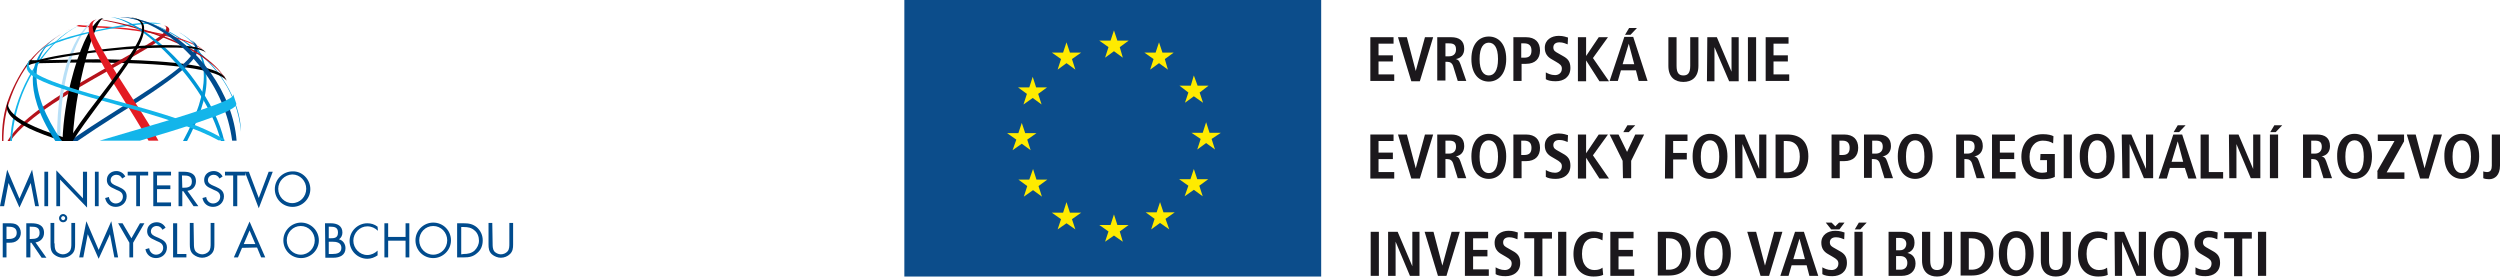 <?xml version="1.0" encoding="UTF-8"?> <!-- Generator: Adobe Illustrator 24.2.0, SVG Export Plug-In . SVG Version: 6.00 Build 0) --> <svg xmlns="http://www.w3.org/2000/svg" xmlns:xlink="http://www.w3.org/1999/xlink" version="1.1" id="Layer_1" x="0px" y="0px" viewBox="0 0 732.3 81" style="enable-background:new 0 0 732.3 81;" xml:space="preserve"> <style type="text/css"> .st0{fill:#004B8D;} .st1{fill:#0096D6;} .st2{fill:#B5121B;} .st3{fill:#E31B23;} .st4{fill:#B9E0F7;} .st5{fill:#13B5EA;} .st6{clip-path:url(#SVGID_2_);fill:#0C4D8B;} .st7{fill:#FFEB00;} .st8{fill:#1B181C;} </style> <g> <polygon class="st0" points="5.7,58.2 2.1,49.7 0,60.4 1.2,60.4 2.5,53.6 2.5,53.6 5.7,60.8 9,53.6 9,53.6 10.3,60.4 11.4,60.4 9.4,49.7 "></polygon> <rect x="13" y="50.3" class="st0" width="1.1" height="10.1"></rect> <polygon class="st0" points="16.5,49.9 24.3,58.1 24.3,50.3 25.5,50.3 25.5,60.8 17.6,52.6 17.6,60.4 16.5,60.4 "></polygon> <rect x="27.8" y="50.3" class="st0" width="1.1" height="10.1"></rect> <g> <path class="st0" d="M35.8,52.3c-0.4-0.7-0.9-1.1-1.7-1.1c-0.9,0-1.7,0.6-1.7,1.6c0,0.9,0.9,1.3,1.6,1.6l0.7,0.3 c1.3,0.6,2.4,1.2,2.4,2.8c0,1.8-1.4,3.1-3.2,3.1c-1.6,0-2.8-1-3.1-2.6l1.1-0.3c0.1,1,0.9,1.9,2,1.9s2.1-0.8,2.1-2s-0.9-1.6-1.9-2 l-0.6-0.3c-1.2-0.5-2.2-1.1-2.2-2.6c0-1.6,1.3-2.6,2.8-2.6c1.1,0,2.1,0.6,2.6,1.6L35.8,52.3z"></path> </g> <polygon class="st0" points="41,60.4 39.9,60.4 39.9,51.4 37.4,51.4 37.4,50.3 43.4,50.3 43.4,51.4 41,51.4 "></polygon> <polygon class="st0" points="44.9,50.3 50.1,50.3 50.1,51.4 46,51.4 46,54.3 49.9,54.3 49.9,55.4 46,55.4 46,59.3 50.1,59.3 50.1,60.4 44.9,60.4 "></polygon> <g> <path class="st0" d="M53.4,55h0.3c1.3,0,2.5-0.2,2.5-1.8c0-1.7-1.2-1.8-2.6-1.8h-0.3L53.4,55L53.4,55z M53.4,60.4h-1.1V50.3h1.4 c1.9,0,3.7,0.5,3.7,2.8c0,1.5-1,2.6-2.5,2.8l3.2,4.5h-1.4l-3-4.4h-0.3V60.4z"></path> <path class="st0" d="M64.3,52.3c-0.4-0.7-0.9-1.1-1.7-1.1c-0.9,0-1.7,0.6-1.7,1.6c0,0.9,0.9,1.3,1.6,1.6l0.7,0.3 c1.3,0.6,2.4,1.2,2.4,2.8c0,1.8-1.4,3.1-3.2,3.1c-1.6,0-2.8-1-3.1-2.6l1.1-0.3c0.1,1,0.9,1.9,2,1.9s2.1-0.8,2.1-2s-0.9-1.6-1.9-2 L62,55.3c-1.2-0.5-2.2-1.1-2.2-2.6c0-1.6,1.3-2.6,2.8-2.6c1.1,0,2.1,0.6,2.6,1.6L64.3,52.3z"></path> </g> <polygon class="st0" points="69.5,60.4 68.3,60.4 68.3,51.4 65.9,51.4 65.9,50.3 71.9,50.3 71.9,51.4 69.5,51.4 "></polygon> <polygon class="st0" points="75.8,58 78.7,50.3 79.9,50.3 75.8,61 71.7,50.3 72.9,50.3 "></polygon> <g> <path class="st0" d="M81.5,55.3c0,2.3,1.8,4.2,4.1,4.2c2.3,0,4.1-1.9,4.1-4.2s-1.8-4.2-4.1-4.2C83.3,51.2,81.5,53.1,81.5,55.3 M90.9,55.4c0,2.9-2.4,5.2-5.2,5.2c-2.9,0-5.2-2.3-5.2-5.2s2.4-5.2,5.2-5.2C88.5,50.1,90.9,52.5,90.9,55.4"></path> <path class="st0" d="M1.9,70h0.7c1.2,0,2.3-0.4,2.3-1.8c0-1.6-1.3-1.8-2.6-1.8H1.9C1.9,66.4,1.9,70,1.9,70z M1.9,75.4H0.8v-10h1.7 c0.9,0,1.8,0,2.5,0.5s1.1,1.4,1.1,2.3c0,0.8-0.3,1.6-1,2.2s-1.5,0.7-2.4,0.7H1.9V75.4z"></path> <path class="st0" d="M8.8,70h0.3c1.3,0,2.5-0.2,2.5-1.8c0-1.7-1.2-1.8-2.6-1.8H8.7V70H8.8z M8.8,75.4H7.7v-10h1.5 c1.9,0,3.7,0.5,3.7,2.8c0,1.5-1,2.6-2.5,2.8l3.2,4.5h-1.4l-3-4.4H8.9v4.3H8.8z"></path> <path class="st0" d="M17.9,63.9c0,0.3,0.3,0.6,0.6,0.6s0.6-0.3,0.6-0.6c0-0.3-0.3-0.6-0.6-0.6C18.2,63.3,17.9,63.6,17.9,63.9 M19.7,63.9c0,0.7-0.5,1.2-1.2,1.2s-1.2-0.5-1.2-1.2c0-0.6,0.5-1.2,1.2-1.2C19.1,62.7,19.7,63.2,19.7,63.9 M16,71.3 c0,0.7,0,1.6,0.4,2.2c0.4,0.6,1.3,1,2,1s1.5-0.3,2-0.9s0.5-1.5,0.5-2.3v-6H22v6.3c0,1.1-0.1,2-0.9,2.8c-0.7,0.7-1.7,1.1-2.7,1.1 c-0.9,0-1.9-0.4-2.6-1c-0.9-0.8-1-1.8-1-2.9v-6.3h1.1v6H16z"></path> </g> <polygon class="st0" points="28.9,73.2 25.3,64.8 23.2,75.4 24.4,75.4 25.7,68.6 25.7,68.6 28.9,75.8 32.2,68.6 32.2,68.6 33.5,75.4 34.6,75.4 32.6,64.8 "></polygon> <polygon class="st0" points="34.6,65.4 35.9,65.4 38.5,69.8 41,65.4 42.3,65.4 39,71.1 39,75.4 37.9,75.4 37.9,71.1 "></polygon> <g> <path class="st0" d="M47.6,67.3c-0.4-0.7-0.9-1.1-1.7-1.1c-0.9,0-1.7,0.6-1.7,1.6c0,0.9,0.9,1.3,1.6,1.6l0.7,0.3 c1.3,0.6,2.4,1.2,2.4,2.8c0,1.8-1.4,3.1-3.2,3.1c-1.6,0-2.8-1-3.1-2.6l1.1-0.3c0.1,1,0.9,1.9,2,1.9s2.1-0.8,2.1-2s-0.9-1.6-1.9-2 l-0.6-0.3c-1.2-0.5-2.2-1.1-2.2-2.6c0-1.6,1.3-2.6,2.8-2.6c1.1,0,2.1,0.6,2.6,1.6L47.6,67.3z"></path> </g> <polygon class="st0" points="51.9,74.4 54.6,74.4 54.6,75.4 50.7,75.4 50.7,65.4 51.9,65.4 "></polygon> <g> <path class="st0" d="M56.8,71.3c0,0.7,0,1.6,0.4,2.2s1.3,1,2,1s1.5-0.3,2-0.9s0.5-1.5,0.5-2.3v-6h1.1v6.3c0,1.1-0.1,2-0.9,2.8 c-0.7,0.7-1.7,1.1-2.7,1.1c-0.9,0-1.9-0.4-2.6-1c-0.9-0.8-1-1.8-1-2.9v-6.3h1.1L56.8,71.3L56.8,71.3z"></path> </g> <path class="st0" d="M73.1,67.5l-1.7,4h3.4L73.1,67.5z M70.9,72.6l-1.2,2.8h-1.2l4.6-10.5l4.6,10.5h-1.2l-1.2-2.9L70.9,72.6 L70.9,72.6z"></path> <g> <path class="st0" d="M84,70.4c0,2.3,1.8,4.2,4.1,4.2c2.3,0,4.1-1.9,4.1-4.2c0-2.3-1.8-4.2-4.1-4.2C85.8,66.2,84,68.1,84,70.4 M93.4,70.4c0,2.9-2.4,5.2-5.2,5.2c-2.9,0-5.2-2.3-5.2-5.2c0-2.9,2.4-5.2,5.2-5.2C91,65.2,93.4,67.5,93.4,70.4"></path> <path class="st0" d="M96.3,74.4h1.1c1.3,0,2.6-0.3,2.6-1.8c0-1.6-1.5-1.8-2.7-1.8h-1V74.4z M96.3,69.8h0.4c1.3,0,2.3-0.1,2.3-1.7 c0-1.5-1-1.7-2.3-1.7h-0.4V69.8z M95.2,65.4h1.7c1.8,0,3.4,0.7,3.4,2.7c0,0.8-0.3,1.5-1,2c1.2,0.3,1.9,1.4,1.9,2.6 c0,2-1.6,2.8-3.6,2.8h-2.3L95.2,65.4L95.2,65.4z"></path> <path class="st0" d="M110.7,67.6c-0.8-0.8-1.9-1.3-3.1-1.3c-2.2,0-4.1,1.9-4.1,4.2c0,2.2,1.8,4.2,4.1,4.2c1.1,0,2.2-0.5,3-1.3v1.4 c-0.9,0.6-1.9,1-3,1c-2.8,0-5.2-2.3-5.2-5.2c0-2.9,2.4-5.2,5.2-5.2c1.1,0,2.1,0.3,3,1L110.7,67.6L110.7,67.6z"></path> </g> <polygon class="st0" points="118.8,69.4 118.8,65.4 119.9,65.4 119.9,75.4 118.8,75.4 118.8,70.5 113.7,70.5 113.7,75.4 112.6,75.4 112.6,65.4 113.7,65.4 113.7,69.4 "></polygon> <g> <path class="st0" d="M122.8,70.4c0,2.3,1.8,4.2,4.1,4.2s4.1-1.9,4.1-4.2c0-2.3-1.8-4.2-4.1-4.2C124.6,66.2,122.8,68.1,122.8,70.4 M132.1,70.4c0,2.9-2.4,5.2-5.2,5.2c-2.9,0-5.2-2.3-5.2-5.2c0-2.9,2.4-5.2,5.2-5.2C129.8,65.2,132.1,67.5,132.1,70.4"></path> <path class="st0" d="M135.8,74.4c1.2,0,2.3-0.2,3.2-1c0.8-0.8,1.3-1.8,1.3-2.9s-0.4-2.3-1.3-3c-0.9-0.8-1.9-1-3.1-1h-0.8v8 L135.8,74.4L135.8,74.4z M133.9,65.4h1.9c1.5,0,2.7,0.2,3.9,1.2c1.1,1,1.7,2.3,1.7,3.8s-0.5,2.8-1.6,3.7c-1.2,1.1-2.4,1.3-4,1.3 h-1.9L133.9,65.4L133.9,65.4z"></path> <path class="st0" d="M144.3,71.3c0,0.7,0,1.6,0.4,2.2s1.3,1,2,1s1.5-0.3,2-0.9s0.5-1.5,0.5-2.3v-6h1.1v6.3c0,1.1-0.1,2-0.9,2.8 c-0.7,0.7-1.7,1.1-2.7,1.1c-0.9,0-1.9-0.4-2.6-1c-0.9-0.8-1-1.8-1-2.9v-6.3h1.1L144.3,71.3L144.3,71.3z"></path> <path class="st1" d="M70.6,38.6c-0.2-9.8-6.9-19.1-13.3-24.2C49.8,8.5,43.7,6.1,36.7,5c6.5,1.3,12.9,3.3,21,10.2 C62.9,19.5,69.4,26.6,70.6,38.6"></path> <path class="st2" d="M8.4,18.1c-2.2,2.8-4.2,6.5-5.7,10.3C1,32.7,0.5,37.2,0.6,41.3H1c0-3.9,0.5-7.8,1.7-11.4 C5.8,20.4,11.4,13.3,21.3,8C16,10.9,11.9,13.9,8.4,18.1"></path> <path class="st3" d="M59.5,14.6c-1.5-1.3-4.8-3.4-15-5.3C34.1,7.4,25,7.7,23.1,7.3l-0.7,0.3c1.5,0.6,7.3,0.2,14.8,1.1 s18.8,2.7,23.1,6.6L59.5,14.6z"></path> <path d="M66.4,23.6c-1.7-2-8-4.4-28.7-5.1c-21-0.6-27.6,0.5-29.5-0.2c0,0,0.5-0.6,0.6-0.8c0,0.5,13.2-0.3,23.3-0.1 c9.8,0.2,30.1,0.8,33.7,5.1C66.1,23,66.4,23.6,66.4,23.6"></path> <path class="st2" d="M47.9,7.3C47.8,7.3,47.8,7.3,47.9,7.3L47.9,7.3"></path> <path class="st2" d="M48.8,7.7c-0.2-0.1-0.7-0.3-0.9-0.4c0.2,0.1,0.8,0.4,0.8,0.9c0,2.5-8.2,6.1-24.6,15.7 C12.3,30.7,4.9,36.6,2.2,41.3H3C8,34.1,22,26.2,31.2,21C44,13.7,49.6,10.7,49.6,8.7C49.6,8.2,49.1,7.8,48.8,7.7"></path> <path class="st4" d="M16.7,40.8c0,0.1,0,0.3,0,0.4h1c0-0.8,0-1.7,0-2.5c0-15.9,4.8-30,10.6-33c0,0-0.3,0-0.6,0.2 C22,9.2,16.7,20.7,16.7,40.8"></path> <path class="st5" d="M4.1,33.5c-0.6,2.5-1,5.1-1.1,7.8h0.5c0.2-3.5,0.9-7.6,2.4-12c3-8.7,9.9-18.9,18.5-22.4 C15.1,10.6,7.2,21.3,4.1,33.5"></path> <path class="st5" d="M24.4,6.9c0.6-0.2,1.2-0.4,1.8-0.6C25.5,6.5,24.9,6.7,24.4,6.9"></path> <path class="st5" d="M47.3,7.1C45,6.6,39,7.2,31.4,8.6C23.7,10,13.6,12.9,11,15.4c1.5-1.6,4.5-3.9,17.4-6.6 c10.6-2.3,16.4-2.4,18-2C46.8,6.9,47.3,7.1,47.3,7.1"></path> <path class="st1" d="M52.2,9.3c4.1,2.4,7.5,6.1,7.5,13c0,5.3-1.9,11.3-6.1,19h1.2c3.3-6.3,5.7-12.6,5.7-17.7 C60.4,17.3,58.3,12.6,52.2,9.3"></path> <path d="M2.3,29.7c0.1-0.2,0.1-0.4,0.1-0.4S2.4,29.4,2.3,29.7"></path> <path d="M3.4,32.8c-1.2-1.4-1.2-2.5-1.1-3.1C2.2,30,2.1,30.5,2,30.9c-0.1,1.6,0.4,3.7,6.5,6.7c2.7,1.3,6,2.5,9.7,3.7h3.9 C12.7,38.5,6.3,36,3.4,32.8"></path> <path class="st1" d="M17.8,10c0,0-1.2,0.7-2.1,1.4c-2.6,2-6.1,5.9-6.1,11.8c0,4,1.2,9.8,6.6,18.1h1.9c-5-7.3-7.4-13.7-7.4-19 C10.7,15.8,14.5,11.9,17.8,10"></path> <path class="st0" d="M55.9,11.7c0.5,0.4,1.2,1.1,1.2,2c0,3.5-7.5,8.9-23.1,18.7c-5.4,3.4-9.9,6.3-13.5,8.9h2.2 c3.2-2.2,7-4.7,11.4-7.5C56.3,20,57.9,16.6,57.9,14.2C57.9,13.2,57.1,12.4,55.9,11.7"></path> <path class="st2" d="M28.3,5.7c0.7-0.1,1,0,2.2,0.3c3.3,0.7,12.4,2.7,21.2,6.6c6.6,2.9,13,7.4,15.1,11.9 c-1.2-2.6-4.9-8.8-19.4-14.1C38.3,7.1,32.1,6,29,5.6C29.1,5.6,28.5,5.7,28.3,5.7"></path> <path class="st1" d="M32.3,5.1C34.5,5,41,7.4,49.6,16.4c6.7,6.9,12.6,15.5,15.1,24.9h1c-1.3-5.6-4.1-11.4-8.6-17.6 C50,13.7,38,4.7,32.3,5.1"></path> <path d="M24.6,12.4c-2.4,5.4-5.8,16.2-6.3,28.8h3c0.4-10.2,2.8-20.4,4.5-26.3c1.7-5.7,3.5-9.5,4.6-9.6c-0.2,0-0.6,0.1-0.8,0.1 C28,6.2,26.2,8.9,24.6,12.4"></path> <path d="M60.3,15.4c-1.6-1.4-7.3-1.8-19.9-1.2c-10.8,0.5-30.1,3.3-33,5.4c0,0,0.5-0.6,0.7-0.9c4.9-2.6,24.6-4.6,29-5 c7.6-0.6,19.8-1,22.5,1C60,15,60.3,15.4,60.3,15.4"></path> <path class="st3" d="M28.7,12.3c-1.5-2.8-1.6-4.2-1.6-4.9c0-0.4,0.2-1.4,1.2-1.7C26.8,6,26,7,26,8.4c0,2,0.6,4.4,4.6,11.5 c3,5.4,8.2,13.1,12.9,21.3h2.9c-1.8-3.3-4-6.9-6.7-11C38,27.6,31.6,17.9,28.7,12.3"></path> <path class="st5" d="M33.9,29.5C10.4,23.3,8.4,20.7,8.4,18.8c0-0.3,0.1-0.7,0.6-1.4c-0.3,0.2-0.8,0.9-0.8,0.9 c-0.2,0.3-0.4,0.8-0.4,1.2c0,3,4.8,5.3,26.1,11.1c14.4,3.9,24.4,7.3,30.1,10.5h2C59.8,36.8,47.1,33,33.9,29.5"></path> <path class="st0" d="M44.6,7c-4-1.7-7.9-2.1-9.6-2c8.1,0.3,16.7,6,23.3,14.1c5.5,6.7,8.7,14.5,9.7,22.1h1.3 C68.3,27.8,58.3,13,44.6,7"></path> <path d="M38.1,5.1c1.2,0.2,3.5,0.6,3.5,3.2c0,2.2-1.5,6-13.3,21.2c-3.5,4.5-6.2,8.4-8.4,11.8h1.4c2.1-3.3,4.6-6.7,7.2-10.2 c9.6-12.8,13.7-18.7,13.7-22.7C42.4,5.8,39.7,5.2,38.1,5.1"></path> <path class="st5" d="M66.6,29.2c-1.5,0.8-6.1,2.7-19.1,6.6c-5.1,1.5-11.9,3.5-18.3,5.4H41c6.1-1.8,12.4-3.7,15.4-4.8 c5.2-1.8,9.3-3.2,11.1-4.3c1.2-0.7,1.8-1.1,1.7-1.8c-0.3-0.9-0.9-2.7-0.9-2.7C68.3,28.3,67.9,28.5,66.6,29.2"></path> </g> </g> <g> <g> <g> <defs> <polyline id="SVGID_1_" points="264.9,0 387,0 387,81 264.9,81 264.9,0 "></polyline> </defs> <clipPath id="SVGID_2_"> <use xlink:href="#SVGID_1_" style="overflow:visible;"></use> </clipPath> <rect x="264.9" class="st6" width="122.1" height="81"></rect> </g> </g> <polyline class="st7" points="351.4,27.1 354,25.1 350.8,25.1 349.7,22.1 348.8,25.1 345.5,25.1 348.1,27.1 347.1,30.1 349.7,28.2 352.4,30.1 351.4,27.1 "></polyline> <polyline class="st7" points="341.2,17.3 343.8,15.4 340.5,15.4 339.5,12.4 338.5,15.4 335.2,15.4 337.9,17.3 336.9,20.4 339.5,18.5 342.1,20.4 341.2,17.3 "></polyline> <polyline class="st7" points="328,13.8 330.6,11.9 327.3,11.9 326.3,8.9 325.3,11.9 322,11.9 324.7,13.8 323.7,16.9 326.3,15 328.9,16.9 328,13.8 "></polyline> <polyline class="st7" points="314,17.3 316.7,15.4 313.4,15.4 312.4,12.4 311.4,15.4 308.1,15.4 310.8,17.3 309.8,20.4 312.4,18.5 315,20.4 314,17.3 "></polyline> <polyline class="st7" points="304.1,27.5 306.7,25.6 303.5,25.6 302.5,22.5 301.5,25.6 298.2,25.6 300.8,27.5 299.8,30.6 302.5,28.7 305.1,30.6 304.1,27.5 "></polyline> <polyline class="st7" points="300.9,40.9 303.6,39 300.3,39 299.3,36 298.3,39 295,39 297.7,40.9 296.6,44 299.3,42.1 301.9,44 300.9,40.9 "></polyline> <polyline class="st7" points="304.2,54.5 306.8,52.6 303.6,52.6 302.6,49.5 301.5,52.6 298.3,52.6 300.9,54.5 299.9,57.6 302.6,55.7 305.2,57.6 304.2,54.5 "></polyline> <polyline class="st7" points="314,64.2 316.7,62.3 313.4,62.3 312.4,59.2 311.4,62.3 308.1,62.3 310.8,64.2 309.8,67.2 312.4,65.4 315,67.2 314,64.2 "></polyline> <polyline class="st7" points="328,67.8 330.6,65.9 327.3,65.9 326.3,62.8 325.3,65.9 322,65.9 324.7,67.8 323.7,70.8 326.3,69 328.9,70.8 328,67.8 "></polyline> <polyline class="st7" points="341.4,64.1 344.1,62.2 340.8,62.2 339.8,59.2 338.8,62.2 335.6,62.2 338.2,64.1 337.2,67.2 339.8,65.3 342.5,67.2 341.4,64.1 "></polyline> <polyline class="st7" points="351.3,54.4 353.9,52.5 350.7,52.5 349.7,49.5 348.7,52.5 345.4,52.5 348.1,54.4 347,57.5 349.7,55.6 352.3,57.5 351.3,54.4 "></polyline> <polyline class="st7" points="354.9,40.7 357.6,38.9 354.3,38.9 353.3,35.8 352.3,38.9 349,38.9 351.7,40.7 350.7,43.8 353.3,41.9 355.9,43.8 354.9,40.7 "></polyline> </g> <g> <path class="st8" d="M401.4,10.9h6.8v1.9h-4.4v3.4h4.2V18h-4.2v3.8h4.6v1.9h-7V10.9z"></path> <path class="st8" d="M409.5,10.9h2.6l2.6,9.9h0l2.7-9.9h2.4l-3.9,12.9h-2.5L409.5,10.9z"></path> <path class="st8" d="M421.1,10.9h4c2.3,0,3.8,1,3.8,3.4c0,1.7-1,2.8-2.5,3v0c0.5,0.1,1,0.3,1.4,1.5l1.7,4.9H427l-1.3-4.2 c-0.3-1-0.9-1.4-1.8-1.4h-0.5v5.5h-2.4V10.9L421.1,10.9z M424.4,16.5c1.3,0,2.1-0.7,2.1-2c0-1.5-0.8-1.8-2.1-1.8h-1v3.8H424.4z"></path> <path class="st8" d="M436.1,10.7c2.7,0,5.1,2,5.1,6.6s-2.5,6.6-5.1,6.6c-2.7,0-5.1-2-5.1-6.6S433.4,10.7,436.1,10.7z M436.1,22.1 c1.5,0,2.7-1.3,2.7-4.8s-1.2-4.8-2.7-4.8s-2.7,1.3-2.7,4.8S434.6,22.1,436.1,22.1z"></path> <path class="st8" d="M443.3,10.9h3.7c2.7,0,4.1,1.5,4.1,3.9s-1.4,3.9-4.1,3.9h-1.3v5h-2.4V10.9z M446.5,16.9c1.5,0,2.1-0.7,2.1-2.1 s-0.7-2.1-2.1-2.1h-0.9v4.2H446.5z"></path> <path class="st8" d="M452.8,21.2c0.5,0.3,1.5,0.8,2.7,0.8c1,0,2-0.6,2-1.9c0-0.9-0.5-1.3-1.7-2l-1.2-0.7c-1.3-0.7-2.1-1.7-2.1-3.4 c0-2.3,1.9-3.5,4.1-3.5c1.4,0,2.3,0.4,2.7,0.5l-0.1,2c-0.6-0.2-1.3-0.6-2.4-0.6c-1.2,0-1.8,0.6-1.8,1.5c0,1,0.7,1.3,1.4,1.7 l1.4,0.8c1.5,0.8,2.2,1.7,2.2,3.5c0,2.6-1.9,3.9-4.3,3.9c-1.3,0-2.3-0.2-2.9-0.6L452.8,21.2z"></path> <path class="st8" d="M462.2,10.9h2.4v5.5h0l3.7-5.5h2.7l-4.4,6.1l4.7,6.8h-2.8l-3.9-6.1h0v6.1h-2.4V10.9z"></path> <path class="st8" d="M479.2,20.6h-4.4l-0.9,3.1h-2.4l4.3-12.9h2.6l4.2,12.9H480L479.2,20.6z M478.7,18.8l-1.6-6h0l-1.8,6H478.7z M477.2,8.2h2.3l-1.9,2H476L477.2,8.2z"></path> <path class="st8" d="M491.1,10.9v8.4c0,2.1,0.7,2.8,2,2.8s2-0.7,2-2.8v-8.4h2.4v8.4c0,3.4-2,4.7-4.4,4.7c-2.4,0-4.4-1.3-4.4-4.7 v-8.4H491.1z"></path> <path class="st8" d="M500.1,10.9h2.8l4.3,10.1h0V10.9h2.1v12.9h-2.8l-4.3-10h0v10H500L500.1,10.9L500.1,10.9z"></path> <path class="st8" d="M512,10.9h2.4v12.9H512V10.9z"></path> <path class="st8" d="M517.1,10.9h6.8v1.9h-4.4v3.4h4.2V18h-4.2v3.8h4.6v1.9h-6.9V10.9z"></path> </g> <g> <path class="st8" d="M401.4,39.4h6.8v1.9h-4.4v3.4h4.2v1.9h-4.2v3.8h4.6v1.9h-7V39.4z"></path> <path class="st8" d="M409.5,39.4h2.6l2.6,9.9h0l2.7-9.9h2.4l-3.9,12.9h-2.5L409.5,39.4z"></path> <path class="st8" d="M421.1,39.4h4c2.3,0,3.8,1,3.8,3.4c0,1.7-1,2.8-2.5,3v0c0.5,0.1,1,0.3,1.4,1.5l1.7,4.9H427l-1.3-4.2 c-0.3-1-0.9-1.4-1.8-1.4h-0.5v5.5h-2.4V39.4L421.1,39.4z M424.4,45c1.3,0,2.1-0.7,2.1-2c0-1.5-0.8-1.8-2.1-1.8h-1V45H424.4z"></path> <path class="st8" d="M436.1,39.2c2.7,0,5.1,2,5.1,6.6c0,4.6-2.5,6.6-5.1,6.6c-2.7,0-5.1-2-5.1-6.6C431,41.2,433.4,39.2,436.1,39.2z M436.1,50.7c1.5,0,2.7-1.3,2.7-4.8c0-3.5-1.2-4.8-2.7-4.8s-2.7,1.3-2.7,4.8C433.4,49.4,434.6,50.7,436.1,50.7z"></path> <path class="st8" d="M443.3,39.4h3.7c2.7,0,4.1,1.5,4.1,3.9c0,2.4-1.4,3.9-4.1,3.9h-1.3v5h-2.4V39.4z M446.5,45.4 c1.5,0,2.1-0.7,2.1-2.1s-0.7-2.1-2.1-2.1h-0.9v4.2H446.5z"></path> <path class="st8" d="M452.8,49.8c0.5,0.3,1.5,0.8,2.7,0.8c1,0,2-0.6,2-1.9c0-0.9-0.5-1.3-1.7-2l-1.2-0.7c-1.3-0.7-2.1-1.7-2.1-3.4 c0-2.3,1.9-3.5,4.1-3.5c1.4,0,2.3,0.4,2.7,0.5l-0.1,2c-0.6-0.2-1.3-0.6-2.4-0.6c-1.2,0-1.8,0.6-1.8,1.5c0,1,0.7,1.3,1.4,1.7 l1.4,0.8c1.5,0.8,2.2,1.7,2.2,3.5c0,2.6-1.9,3.9-4.3,3.9c-1.3,0-2.3-0.2-2.9-0.6L452.8,49.8z"></path> <path class="st8" d="M462.2,39.4h2.4v5.5h0l3.7-5.5h2.7l-4.4,6.1l4.7,6.8h-2.8l-3.9-6.1h0v6.1h-2.4V39.4z"></path> <path class="st8" d="M475.3,47.1l-3.8-7.7h2.6l2.5,5.1l2.4-5.1h2.6l-3.8,7.7v5.1h-2.4L475.3,47.1L475.3,47.1z M476.7,36.7h2.3 l-1.9,2h-1.6L476.7,36.7z"></path> <path class="st8" d="M487.8,39.4h6.5v1.9h-4.2v3.5h4v1.9h-4v5.6h-2.4L487.8,39.4L487.8,39.4z"></path> <path class="st8" d="M500.9,39.2c2.7,0,5.1,2,5.1,6.6c0,4.6-2.5,6.6-5.1,6.6c-2.7,0-5.1-2-5.1-6.6 C495.8,41.2,498.2,39.2,500.9,39.2z M500.9,50.7c1.5,0,2.7-1.3,2.7-4.8c0-3.5-1.2-4.8-2.7-4.8c-1.5,0-2.7,1.3-2.7,4.8 C498.2,49.4,499.5,50.7,500.9,50.7z"></path> <path class="st8" d="M508.2,39.4h2.8l4.3,10.1h0V39.4h2.1v12.8h-2.8l-4.2-10h0v10h-2.1L508.2,39.4L508.2,39.4z"></path> <path class="st8" d="M520.1,39.4h3.4c4,0,6.2,2.2,6.2,6.4c0,4.3-2.6,6.4-6.2,6.4h-3.4V39.4z M522.5,50.5h0.8c2.7,0,3.9-1.8,3.9-4.6 c0-2.8-1.2-4.6-3.9-4.6h-0.8V50.5z"></path> <path class="st8" d="M536.5,39.4h3.7c2.7,0,4.1,1.5,4.1,3.9c0,2.4-1.4,3.9-4.1,3.9h-1.3v5h-2.4V39.4L536.5,39.4z M539.7,45.4 c1.5,0,2.1-0.7,2.1-2.1s-0.7-2.1-2.1-2.1h-0.9v4.2H539.7z"></path> <path class="st8" d="M546.1,39.4h4c2.3,0,3.8,1,3.8,3.4c0,1.7-1,2.8-2.5,3v0c0.5,0.1,1,0.3,1.4,1.5l1.7,4.9H552l-1.3-4.2 c-0.3-1-0.9-1.4-1.8-1.4h-0.6v5.5h-2.3V39.4z M549.4,45c1.3,0,2.1-0.7,2.1-2c0-1.5-0.8-1.8-2.1-1.8h-1V45H549.4z"></path> <path class="st8" d="M561,39.2c2.7,0,5.1,2,5.1,6.6c0,4.6-2.5,6.6-5.1,6.6c-2.7,0-5.1-2-5.1-6.6C555.9,41.2,558.3,39.2,561,39.2z M561,50.7c1.5,0,2.7-1.3,2.7-4.8c0-3.5-1.2-4.8-2.7-4.8c-1.5,0-2.7,1.3-2.7,4.8C558.3,49.4,559.5,50.7,561,50.7z"></path> <path class="st8" d="M573,39.4h4c2.3,0,3.8,1,3.8,3.4c0,1.7-1.1,2.8-2.5,3v0c0.5,0.1,1,0.3,1.4,1.5l1.7,4.9H579l-1.3-4.2 c-0.3-1-0.9-1.4-1.8-1.4h-0.5v5.5H573V39.4z M576.3,45c1.3,0,2.1-0.7,2.1-2c0-1.5-0.8-1.8-2.1-1.8h-1V45H576.3z"></path> <path class="st8" d="M583.4,39.4h6.8v1.9h-4.4v3.4h4.2v1.9h-4.2v3.8h4.6v1.9h-6.9V39.4z"></path> <path class="st8" d="M597.7,45.1h4.2v6.7c-0.7,0.4-1.8,0.7-3.5,0.7c-4.1,0-6.3-2.8-6.3-6.6s2.2-6.6,6.3-6.6c1.5,0,2.6,0.3,3.1,0.6 l-0.1,2.1c-0.7-0.5-1.8-0.8-3-0.8c-2.5,0-3.9,2.1-3.9,4.7c0,2.9,1.3,4.7,3.7,4.7c0.6,0,1.1-0.1,1.4-0.2v-3.5h-2L597.7,45.1 L597.7,45.1z"></path> <path class="st8" d="M604.5,39.4h2.4v12.8h-2.4V39.4z"></path> <path class="st8" d="M614.3,39.2c2.7,0,5.1,2,5.1,6.6c0,4.6-2.5,6.6-5.1,6.6c-2.7,0-5.1-2-5.1-6.6 C609.1,41.2,611.6,39.2,614.3,39.2z M614.3,50.7c1.5,0,2.7-1.3,2.7-4.8c0-3.5-1.2-4.8-2.7-4.8c-1.5,0-2.7,1.3-2.7,4.8 C611.6,49.4,612.7,50.7,614.3,50.7z"></path> <path class="st8" d="M621.5,39.4h2.8l4.3,10.1h0V39.4h2.1v12.8H628l-4.2-10h0v10h-2.1L621.5,39.4L621.5,39.4z"></path> <path class="st8" d="M640,49.2h-4.4l-0.9,3.1h-2.4l4.3-12.9h2.6l4.2,12.9h-2.4L640,49.2z M639.5,47.4l-1.6-6h0l-1.8,6H639.5z M637.9,36.7h2.3l-1.9,2h-1.6L637.9,36.7z"></path> <path class="st8" d="M644.6,39.4h2.4v11h4.2v1.9h-6.6L644.6,39.4L644.6,39.4z"></path> <path class="st8" d="M652.9,39.4h2.8l4.3,10.1h0V39.4h2.1v12.8h-2.8l-4.2-10h0v10H653L652.9,39.4L652.9,39.4z"></path> <path class="st8" d="M664.9,39.4h2.4v12.8h-2.4V39.4z M666.2,36.7h2.3l-1.9,2H665L666.2,36.7z"></path> <path class="st8" d="M674.7,39.4h4c2.3,0,3.8,1,3.8,3.4c0,1.7-1,2.8-2.5,3v0c0.5,0.1,1,0.3,1.4,1.5l1.7,4.9h-2.5l-1.3-4.2 c-0.3-1-0.9-1.4-1.8-1.4h-0.5v5.5h-2.4V39.4z M678,45c1.3,0,2.1-0.7,2.1-2c0-1.5-0.8-1.8-2.1-1.8h-1V45H678z"></path> <path class="st8" d="M689.7,39.2c2.7,0,5.1,2,5.1,6.6c0,4.6-2.5,6.6-5.1,6.6s-5.1-2-5.1-6.6C684.5,41.2,687,39.2,689.7,39.2z M689.7,50.7c1.5,0,2.7-1.3,2.7-4.8c0-3.5-1.2-4.8-2.7-4.8c-1.5,0-2.7,1.3-2.7,4.8C687,49.4,688.2,50.7,689.7,50.7z"></path> <path class="st8" d="M696.3,50.2l5.1-8.9h-4.9v-1.9h7.7v2l-5.1,9.1h5.2v1.9h-7.9V50.2z"></path> <path class="st8" d="M705,39.4h2.6l2.6,9.9h0l2.7-9.9h2.4l-3.9,12.9h-2.5L705,39.4z"></path> <path class="st8" d="M721.1,39.2c2.7,0,5.1,2,5.1,6.6c0,4.6-2.5,6.6-5.1,6.6s-5.1-2-5.1-6.6C715.9,41.2,718.4,39.2,721.1,39.2z M721.1,50.7c1.5,0,2.7-1.3,2.7-4.8c0-3.5-1.2-4.8-2.7-4.8s-2.7,1.3-2.7,4.8C718.4,49.4,719.6,50.7,721.1,50.7z"></path> <path class="st8" d="M732.3,39.4v9.1c0,2.8-1.5,4-3.2,4c-0.6,0-1.3-0.1-1.7-0.3v-2c0.3,0.1,0.6,0.2,1.1,0.2c1.1,0,1.4-0.8,1.4-1.9 v-9.1H732.3z"></path> </g> <g> <path class="st8" d="M401.5,67.9h2.4v12.9h-2.4V67.9z"></path> <g> <path class="st8" d="M406.6,67.9h2.8l4.3,10.1h0V67.9h2.1v12.9H413l-4.2-10h0v10h-2.2V67.9z"></path> <path class="st8" d="M417.3,67.9h2.6l2.6,9.9h0l2.7-9.9h2.4l-3.9,12.9h-2.5L417.3,67.9z"></path> <path class="st8" d="M429.1,67.9h6.8v1.9h-4.4v3.4h4.2v1.9h-4.2v3.8h4.6v1.9h-7V67.9z"></path> <path class="st8" d="M438.1,78.3c0.5,0.3,1.5,0.8,2.7,0.8c1,0,2-0.6,2-1.9c0-0.9-0.5-1.3-1.7-2l-1.2-0.7c-1.3-0.7-2.1-1.7-2.1-3.4 c0-2.3,1.9-3.5,4.1-3.5c1.4,0,2.3,0.4,2.7,0.5l-0.1,2c-0.6-0.2-1.3-0.6-2.4-0.6c-1.2,0-1.8,0.6-1.8,1.5c0,1,0.7,1.3,1.4,1.7 l1.4,0.8c1.5,0.8,2.2,1.7,2.2,3.5c0,2.6-1.9,3.9-4.3,3.9c-1.3,0-2.3-0.2-2.9-0.6L438.1,78.3z"></path> <path class="st8" d="M449.4,69.8h-2.9V68h8.1v1.9h-2.8v11h-2.4V69.8z"></path> <path class="st8" d="M456.4,67.9h2.4v12.9h-2.4V67.9z"></path> <path class="st8" d="M469.6,80.5c-0.5,0.3-1.6,0.5-2.8,0.5c-3.9,0-5.9-2.8-5.9-6.6c0-3.8,2-6.6,5.8-6.6c1.3,0,2.4,0.4,2.8,0.5 l-0.1,2.1c-0.5-0.2-1.2-0.7-2.4-0.7c-2,0-3.6,1.3-3.6,4.7c0,3.3,1.7,4.7,3.6,4.7c1.2,0,1.9-0.3,2.4-0.7L469.6,80.5z"></path> <path class="st8" d="M471.7,67.9h6.8v1.9h-4.4v3.4h4.2v1.9h-4.2v3.8h4.6v1.9h-7V67.9z"></path> <path class="st8" d="M485.6,67.9h3.4c4,0,6.2,2.2,6.2,6.4c0,4.3-2.6,6.4-6.2,6.4h-3.4V67.9z M488,79h0.8c2.7,0,3.9-1.8,3.9-4.6 s-1.2-4.6-3.9-4.6H488V79z"></path> <path class="st8" d="M501.9,67.7c2.7,0,5.1,2,5.1,6.6s-2.5,6.6-5.1,6.6c-2.7,0-5.1-2-5.1-6.6S499.3,67.7,501.9,67.7z M501.9,79.2 c1.5,0,2.7-1.3,2.7-4.8s-1.2-4.8-2.7-4.8s-2.7,1.3-2.7,4.8C499.3,77.9,500.4,79.2,501.9,79.2z"></path> <path class="st8" d="M511.8,67.9h2.6l2.6,9.9h0l2.7-9.9h2.4l-3.9,12.9h-2.5L511.8,67.9z"></path> <path class="st8" d="M529.2,77.7h-4.4l-0.9,3.1h-2.4l4.3-12.9h2.6l4.2,12.9H530L529.2,77.7z M528.7,75.9l-1.6-6h0l-1.8,6H528.7z"></path> <path class="st8" d="M533.8,78.3c0.5,0.3,1.5,0.8,2.7,0.8c1,0,2-0.6,2-1.9c0-0.9-0.5-1.3-1.7-2l-1.2-0.7c-1.3-0.7-2.1-1.7-2.1-3.4 c0-2.3,1.9-3.5,4.1-3.5c1.4,0,2.3,0.4,2.7,0.5l-0.1,2c-0.6-0.2-1.3-0.6-2.4-0.6c-1.2,0-1.8,0.6-1.8,1.5c0,1,0.7,1.3,1.4,1.7 l1.4,0.8c1.5,0.8,2.2,1.7,2.2,3.5c0,2.6-1.9,3.9-4.3,3.9c-1.3,0-2.3-0.2-2.9-0.6L533.8,78.3z M534.8,65.2h1.7l1.1,1.1l1.1-1.1h1.6 l-1.5,2h-2.4L534.8,65.2z"></path> <path class="st8" d="M543.2,67.9h2.4v12.9h-2.4V67.9z M544.5,65.2h2.3l-1.9,2h-1.6L544.5,65.2z"></path> <path class="st8" d="M553.1,67.9h3.8c2.7,0,3.9,1,3.9,3.2c0,2.1-1.3,2.7-2.1,3v0c1,0.2,2.4,0.9,2.4,3.1c0,2.3-1.7,3.6-4,3.6h-3.9 V67.9z M555.4,73.3h1.2c1.2,0,1.8-0.9,1.8-1.9c0-1.1-0.8-1.7-1.9-1.7h-1.1V73.3z M555.4,79h1.3c1.3,0,2-0.8,2-2c0-1.1-0.6-2-2.1-2 h-1.2V79z"></path> <path class="st8" d="M565.4,67.9v8.4c0,2.1,0.7,2.8,2,2.8s2-0.7,2-2.8v-8.4h2.4v8.4c0,3.4-2,4.7-4.4,4.7s-4.4-1.3-4.4-4.7v-8.4 H565.4z"></path> <path class="st8" d="M574.3,67.9h3.4c4,0,6.2,2.2,6.2,6.4c0,4.3-2.6,6.4-6.2,6.4h-3.4V67.9z M576.7,79h0.8c2.7,0,3.9-1.8,3.9-4.6 s-1.2-4.6-3.9-4.6h-0.8V79z"></path> <path class="st8" d="M590.6,67.7c2.7,0,5.1,2,5.1,6.6s-2.5,6.6-5.1,6.6c-2.7,0-5.1-2-5.1-6.6S588,67.7,590.6,67.7z M590.6,79.2 c1.5,0,2.7-1.3,2.7-4.8s-1.2-4.8-2.7-4.8c-1.5,0-2.7,1.3-2.7,4.8S589.1,79.2,590.6,79.2z"></path> <path class="st8" d="M600.2,67.9v8.4c0,2.1,0.7,2.8,2,2.8s2-0.7,2-2.8v-8.4h2.4v8.4c0,3.4-2,4.7-4.4,4.7s-4.4-1.3-4.4-4.7v-8.4 H600.2z"></path> <path class="st8" d="M617.4,80.5c-0.5,0.3-1.6,0.5-2.8,0.5c-3.9,0-5.9-2.8-5.9-6.6c0-3.8,2-6.6,5.8-6.6c1.3,0,2.4,0.4,2.8,0.5 l-0.1,2.1c-0.5-0.2-1.2-0.7-2.4-0.7c-2,0-3.6,1.3-3.6,4.7c0,3.3,1.7,4.7,3.6,4.7c1.2,0,1.9-0.3,2.4-0.7L617.4,80.5z"></path> <path class="st8" d="M619.4,67.9h2.8l4.3,10.1h0V67.9h2.1v12.9h-2.8l-4.2-10h0v10h-2.1L619.4,67.9L619.4,67.9z"></path> <path class="st8" d="M636,67.7c2.7,0,5.1,2,5.1,6.6S638.7,81,636,81s-5.1-2-5.1-6.6S633.3,67.7,636,67.7z M636,79.2 c1.5,0,2.7-1.3,2.7-4.8s-1.2-4.8-2.7-4.8s-2.7,1.3-2.7,4.8S634.5,79.2,636,79.2z"></path> <path class="st8" d="M643.1,78.3c0.5,0.3,1.5,0.8,2.7,0.8c1,0,2-0.6,2-1.9c0-0.9-0.5-1.3-1.7-2l-1.2-0.7c-1.3-0.7-2.1-1.7-2.1-3.4 c0-2.3,1.9-3.5,4.1-3.5c1.4,0,2.3,0.4,2.7,0.5l-0.1,2c-0.6-0.2-1.3-0.6-2.4-0.6c-1.2,0-1.8,0.6-1.8,1.5c0,1,0.7,1.3,1.4,1.7 l1.4,0.8c1.5,0.8,2.2,1.7,2.2,3.5c0,2.6-1.9,3.9-4.3,3.9c-1.3,0-2.3-0.2-2.9-0.6L643.1,78.3z"></path> <path class="st8" d="M654.4,69.8h-2.9V68h8.1v1.9h-2.8v11h-2.4L654.4,69.8L654.4,69.8z"></path> <path class="st8" d="M661.4,67.9h2.4v12.9h-2.4V67.9z"></path> </g> </g> </svg> 